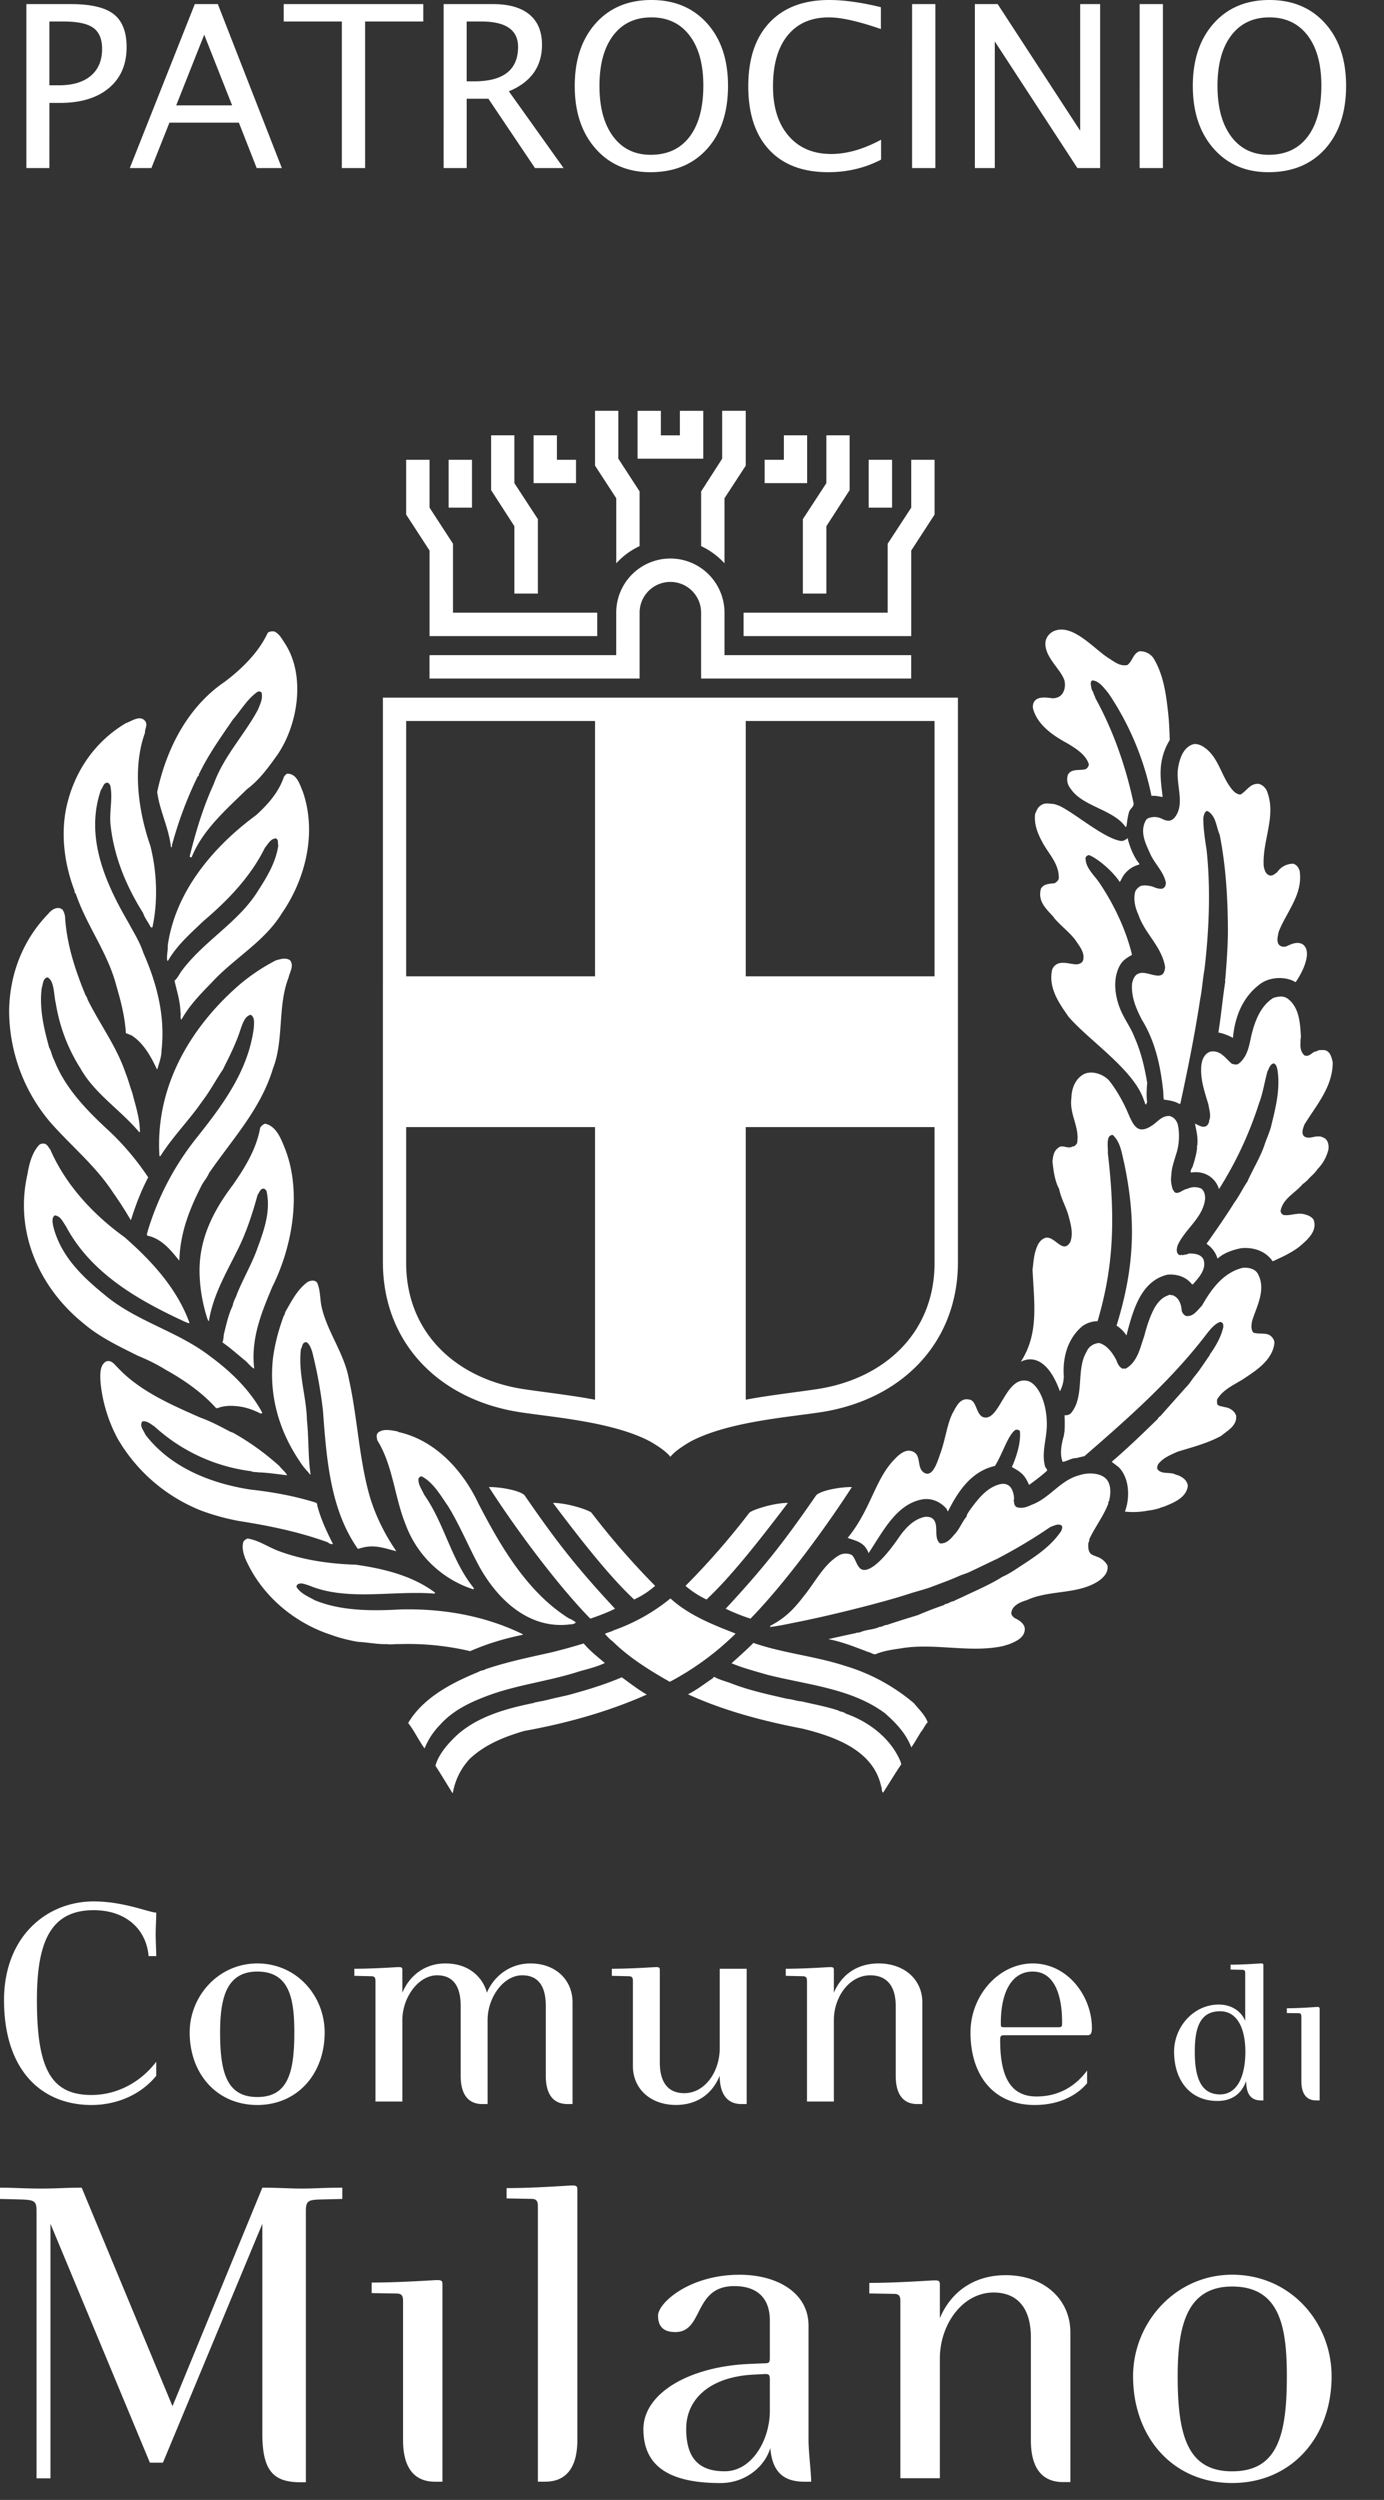 <svg viewBox="0 0 36 65" xmlns="http://www.w3.org/2000/svg" fill-rule="evenodd" clip-rule="evenodd" stroke-linejoin="round" stroke-miterlimit="2"><rect x="0" y="0" width="36" height="65" fill="#333333" stroke="none"/><path d="M21.099 64.526c0-.246-.068-.775-.068-1.08v-2.979c0-.845-.802-1.322-1.794-1.322-1.308 0-2.12.735-2.12 1.063 0 .326.189.427.45.427.743 0 .46-1.195 1.534-1.195.586 0 .924.305.924.893v.947c0 .156-.012.168-.17.168l-.315.014c-1.589.054-2.804.755-2.804 1.699 0 .937.638 1.4 2.002 1.4.714 0 1.187-.496 1.298-.914.056.678.395.879.895.879h.168zm13.538-2.741c0-1.396-1.06-2.641-2.587-2.641-1.475 0-2.577 1.245-2.577 2.641 0 1.58 1.032 2.775 2.577 2.775 1.547 0 2.587-1.195 2.587-2.775zM8.904 57.174v-.293c-.497 0-.703.023-1.041.023-.358 0-.598-.023-1.039-.023l-2.337 5.682-2.362-5.682c-.439 0-.612.023-1.061.023-.453 0-.665-.023-1.064-.023v.293l.474.012c.42.009.476.033.476.295v6.957h.363V57.82l2.586 6.211h.339l2.586-6.211v5.465c0 .994.317 1.256 1.007 1.256h.125v-7.06c0-.286.089-.286.472-.295l.476-.012zm18.938 7.361v-3.891c0-.855-.678-1.488-1.682-1.488-.819 0-1.42.426-1.713 1.117v-.869c0-.092-.021-.113-.136-.113-.102 0-.946.066-1.699.066v.274l.642.011c.131 0 .166.055.166.19v4.603h1.027v-3.113c0-.881.586-1.715 1.398-1.715.575 0 .97.352.97 1.172v2.674c0 .644.236 1.082.836 1.082h.191zm-16.333-.009v-5.131c0-.09-.023-.111-.137-.111-.101 0-.949.064-1.704.064v.274l.644.011c.134 0 .172.055.172.19v3.623c0 .642.234 1.08.833 1.08h.192zm3.509-1.081v-6.51c0-.092-.023-.111-.136-.111-.103 0-.948.068-1.705.068v.268l.643.012c.136 0 .171.058.171.193v7.16h.192c.596 0 .835-.437.835-1.08zm18.455-1.66c0 1.547-.247 2.471-1.423 2.471-1.157 0-1.417-.924-1.417-2.471 0-1.285.225-2.334 1.417-2.334 1.242 0 1.423 1.049 1.423 2.334zm-13.448.903c0 .746-.461 1.567-1.173 1.567-.64 0-1.003-.303-1.003-1.104 0-.766.606-1.352 1.758-1.41l.248-.012c.158-.012.17.012.17.17v.789zM4.064 53.971v-.365c-.369.49-.972.865-1.686.865-1.055 0-1.418-.688-1.418-2.467 0-1.51.353-2.338 1.477-2.338.82 0 1.365.477 1.429 1.194h.198c0-.16-.015-.389-.015-.565 0-.199.015-.381.015-.566-.176 0-.843-.291-1.627-.291-1.237 0-2.332.928-2.332 2.566 0 1.838.986 2.727 2.273 2.727.666 0 1.289-.27 1.686-.76zm4.381-1.125c0-.949-.723-1.795-1.752-1.795-1.009 0-1.759.846-1.759 1.795 0 1.074.707 1.885 1.759 1.885 1.044 0 1.752-.811 1.752-1.885zm19.957-.115c0-.826-.628-1.68-1.539-1.68-.882 0-1.619.83-1.619 1.795 0 1.088.576 1.885 1.671 1.885.712 0 1.147-.307 1.362-.566v-.329c-.336.452-.789.674-1.316.674-.727 0-.945-.597-.945-1.466 0-.116.017-.127.132-.127h2.144c.071 0 .11-.04.11-.186zm-8.98 1.976v-3.518h-.701v2.071c0 .597-.379 1.164-.922 1.164-.384 0-.636-.237-.636-.795v-2.406c0-.061-.017-.077-.092-.077-.069 0-.646.043-1.156.043v.184l.434.01c.094 0 .114.037.114.129v2.209c0 .58.448 1.009 1.12 1.009.552 0 .944-.289 1.138-.759 0 .437.165.736.568.736h.133zm4.57 0v-2.643c0-.582-.455-1.013-1.138-1.013-.562 0-.964.293-1.164.76v-.588c0-.061-.016-.077-.094-.077-.067 0-.643.043-1.157.043v.184l.437.01c.092 0 .115.037.115.129v3.129h.699v-2.116c0-.597.396-1.166.948-1.166.393 0 .661.239.661.797v1.815c0 .437.16.736.564.736h.129zm-9.099 0v-2.643c0-.582-.435-1.013-1.097-1.013-.541 0-.955.34-1.131.76-.062-.26-.345-.76-1.081-.76-.512 0-.92.293-1.118.76v-.588c0-.061-.015-.077-.094-.077-.066 0-.643.043-1.155.043v.184l.438.01c.089 0 .112.037.112.129v3.129h.699v-2.116c0-.597.422-1.166.902-1.166.384 0 .615.239.615.797v1.815c0 .437.161.736.565.736h.135v-2.182c0-.589.41-1.166.901-1.166.383 0 .613.239.613.797v1.815c0 .437.16.736.567.736h.129zm17.97-.095v-3.508c0-.043-.009-.053-.064-.053-.045 0-.436.032-.79.032v.127l.303.006c.06 0 .078.025.078.087v1.246c-.068-.187-.29-.429-.687-.429-.659 0-1.163.582-1.163 1.224 0 .735.406 1.282 1.128 1.282.376 0 .629-.186.747-.522 0 .315.103.508.384.508h.064zm1.463 0v-2.375c0-.043-.01-.055-.065-.055-.044 0-.434.034-.788.034v.125l.298.003c.065 0 .08.028.08.092v1.674c0 .299.108.502.386.502h.089zm-26.67-1.766c0 1.049-.17 1.678-.963 1.678-.791 0-.968-.629-.968-1.678 0-.873.155-1.584.968-1.584.84 0 .963.711.963 1.584zm24.738.498c0 .657-.22 1.112-.658 1.112-.516 0-.658-.471-.658-1.112 0-.591.121-1.05.658-1.05.489 0 .658.523.658 1.05zm-4.767-.763c0 .111 0 .129-.115.129h-1.364c-.115 0-.115 0-.115-.116 0-.75.256-1.332.83-1.332.552 0 .764.588.764 1.319zm-15.748-7.46c.54-.49 1.284-.697 2.01-.844.037-.027.082-.013.129-.035.074-.006.154-.031.23-.045.216-.06.454-.097.669-.162.425-.117.847-.25 1.257-.424.21.151.42.317.65.449-1.006.446-2.077.745-3.189.946-.512.15-1.024.351-1.423.732-.229.25-.375.549-.433.879h-.013c-.146-.236-.295-.486-.44-.707.082-.297.32-.568.553-.789zm6.666-1.488c.005-.025.031-.039.049-.025.144.078.318.115.468.177.452.172.939.276 1.421.387.123.008.238.059.366.065.317.074.657.138.954.236.06.041.137.029.191.08.609.211 1.18.648 1.43 1.25l.019.07c-.171.252-.306.481-.473.739-.045-.04-.025-.122-.053-.178-.209-.934-1.215-1.283-2.036-1.487-1.035-.199-2.048-.466-2.986-.894.228-.113.441-.281.65-.42zm-6.085-.168c.048-.039.118-.025.172-.066.558-.188 1.122-.305 1.702-.434a15.4 15.4 0 0 0 .848-.234c.176.207.361.345.551.509-.211.1-.448.155-.671.219-.736.24-1.531.336-2.259.588-.506.18-1 .398-1.36.803a1.858 1.858 0 0 0-.399.611c-.158-.219-.265-.455-.427-.662.4-.674 1.162-1.055 1.843-1.334zm7.137-.748c.766.266 1.607.344 2.369.592a4.956 4.956 0 0 1 1.807.976c.131.161.288.305.358.496-.077.073-.101.165-.172.245-.083.127-.16.277-.253.404-.019-.012-.013-.047-.026-.057-.144-.34-.409-.609-.686-.849-.025-.004-.049-.039-.083-.055-.853-.578-1.947-.67-2.951-.924-.312-.092-.63-.172-.931-.299.187-.17.388-.345.568-.529zm-3.634-.328a4.896 4.896 0 0 0 1.476-.828c.479.435 1.096.68 1.689.91v.01a7.316 7.316 0 0 1-1.695 1.242c-.046 0-.06-.031-.099-.045-.479-.275-.993-.6-1.4-1.004-.071-.047-.137-.125-.2-.193.071-.037.157-.051.229-.092zm4.955-.901c.309-.385.517-.822.917-1.055a.368.368 0 0 1 .308-.009c.126.07.139.408.349.396.28-.018.67-.529.863-.807.172-.254.385-.504.696-.572.104-.014.206.012.255.1.102.172-.018.449.144.588.171.015.279-.118.374-.229.133-.135.203-.334.318-.467.005-.06.051-.113.081-.164.216-.293.449-.605.81-.683.119-.022.232.025.283.131a.56.56 0 0 1 .06.279c-.03.019.011.039 0 .064.005.059.032.119.085.131.131.039.262-.012.376-.066.479-.178.739-.641 1.246-.77.196-.066.48-.066.649.061.183.136.165.422.114.621-.033.012-.008.045-.02.064-.125.324-.349.612-.494.924.012.045-.021.068-.025.119 0 .098 0 .199.073.262.048.033.116.053.164.074a.478.478 0 0 1 .263.225c.031.185-.114.326-.256.418-.541.338-1.263.215-1.833.478-.16.049-.376.131-.409.313-.014.08.037.119.086.158.105.047.25.139.261.271.007.233-.22.331-.399.405-.044.015-.098.029-.151.047-.868.195-1.813-.09-2.686.066-.217.031-.449.065-.646.15-.069.008-.118-.044-.184-.056-.34-.127-.675-.266-1.042-.336.235-.055.481-.108.708-.156.032-.018.086-.012.12-.024.172-.076.347-.062.505-.14.072.005.125-.055.19-.049.263-.092.533-.172.81-.258.213-.092.443-.182.676-.26.023-.033.071-.033.089-.039.054-.019.094-.059.154-.059.08-.046.178-.082.259-.123.345-.164.705-.316 1.021-.517.097-.039.215-.11.315-.174.436-.291.908-.561 1.209-1.014.016-.039.046-.105.007-.144-.092-.055-.196.01-.291.041-.465.318-.9.574-1.384.828-.258.119-.497.24-.755.359-.066.026-.137.049-.203.073-.259.119-.528.212-.79.312-.183.063-.387.113-.574.176-.122.037-.241.076-.366.111-.784.227-1.896.494-2.543.619-.218.045-.444.094-.67.121-.012-.007 0-.021.006-.033.461-.236.697-.552.877-.781zM7.24 40.324c.623.234 1.314.338 2.014.359.746.106 1.488.293 2.066.729l-.018.023c-1.097-.086-2.275.203-3.267-.213-.092-.025-.204-.085-.296-.025-.013.02-.032.037-.026.066.114.178.302.245.47.342.672.28 1.471.285 2.224.242 1.14-.029 2.225.172 3.19.643v.016c-.48.097-.931.234-1.367.425a7.038 7.038 0 0 0-1.837-.183c-.102-.008-.214.019-.328 0-.256.008-.5-.047-.751-.059a4.133 4.133 0 0 1-.74-.195c-.959-.322-1.8-1.045-2.201-1.99-.046-.125-.085-.278-.042-.416.022-.045.068-.065.106-.086.297.047.527.218.803.322zm3.121-3.091c.967.211 1.688 1.014 2.086 1.865.578 1.114 1.274 2.311 2.358 2.985.075.025.112.058.172.097-.017.041-.092.055-.15.055-1.09.139-1.906-.682-2.358-1.502-.283-.521-.508-1.074-.815-1.574-.189-.266-.375-.61-.684-.772-.045 0-.063.024-.085.059-.013.16.092.283.146.414.531.754.708 1.711 1.293 2.43 0 .013 0 .029-.014.033a2.786 2.786 0 0 1-1.761-1.69c-.288-.712-.327-1.531-.735-2.185-.013-.069-.037-.149.026-.203.138-.106.339-.055.5-.028l.021.016zm10.865 1.652c.075-.107.543-.221.933-.221-.693 1.075-1.766 2.532-2.638 3.422a5.1 5.1 0 0 1-.645-.258c1.088-1.168 1.612-1.879 2.35-2.943zm-7.577 0c-.077-.107-.544-.221-.932-.221.69 1.075 1.769 2.532 2.638 3.422.229-.078.437-.156.643-.258-1.091-1.168-1.613-1.879-2.349-2.943zm1.737.447c-.072-.072-.63-.256-1.003-.256.533.705 1.399 1.85 2.112 2.512.213-.1.368-.203.547-.354a19.913 19.913 0 0 1-1.656-1.902zm4.106 0c.07-.072.626-.256 1.003-.256-.538.705-1.406 1.85-2.118 2.512a2.443 2.443 0 0 1-.546-.354 19.55 19.55 0 0 0 1.661-1.902zm3.713-1.322c.146-.16.344-.373.561-.258.205.112.072.42.275.541.221.127.339-.277.416-.494.143-.393.181-.803.339-1.088.101-.18.196-.387.446-.314.18.054.152.49.422.459.363-.047.523-1.069 1.057-.953.256.056.501.511.509 1.105.007.389-.154.775-.04 1.139.018.023.047.051.047.09-.144.134-.308.253-.469.373-.045-.104-.112-.239-.216-.317-.066-.06-.158-.105-.232-.15.135-.293.239-.674.209-.934-.021-.033-.091-.047-.123-.027-.194.148-.316.592-.525.933-.615.139-.959.657-1.222 1.18-.025-.006-.02-.045-.038-.066-.156-.178-.392-.295-.657-.239-.654.135-.993.823-1.371 1.393-.099-.273-.297-.312-.545-.396.577-.7.7-1.459 1.157-1.977zM8.254 33.363c.084.189.066.428.115.633.154.652.586 1.195.706 1.859.221.99.261 2.039.529 3.004.15.531.406 1.039.705 1.473-.231-.055-.468-.145-.726-.119-.097.007-.188.035-.273.06-.71-1.004-.815-2.303-.908-3.584a11.573 11.573 0 0 0-.282-1.545c-.03-.088-.067-.191-.141-.244-.121-.016-.108.111-.152.178-.075.639.143 1.221.157 1.853.051.473.026.953.096 1.412a.154.154 0 0 1-.06-.064 1.772 1.772 0 0 1-.233-.297c-.515-.765-.801-1.683-.684-2.687.052-.381.151-.739.278-1.082.027-.028.027-.065.043-.106.159-.275.297-.555.555-.758.07-.054.226-.088.275.014zm-5.192 2.196c.576.615 1.397.967 2.152 1.301.278.099.536.24.791.373.079.019.137.07.203.103.368.219.716.475 1.057.78.059.08.158.152.204.242-.251-.028-.506-.07-.759-.076-.058-.014-.127 0-.179-.03a4.573 4.573 0 0 1-2.516-1.166c-.099-.06-.193-.154-.315-.127-.079.121.039.231.079.34.649.848 1.68 1.266 2.73 1.43.593.066 1.166.17 1.709.342.048.027.026.08.048.121.089.328.239.644.394.951-.047.018-.092-.008-.131-.041-.737-.27-1.524-.432-2.324-.557a6.081 6.081 0 0 1-.953-.261 4.38 4.38 0 0 1-2.19-1.875 3.908 3.908 0 0 1-.446-1.452c-.011-.199-.032-.451.139-.556.144-.057.231.088.307.158zm24.628 1.654a3.608 3.608 0 0 0 0-.416c.063.006.14-.012.183-.072.342-.44.114-1.108.387-1.573a.374.374 0 0 1 .333-.232c.207.055.353.268.444.443.033.094.086.207.183.227.016-.014.041-.014.054 0 .319-.176.382-.551.493-.861.063-.252.145-.5.266-.729.092-.148.199-.273.363-.322.025-.031.073.008.099-.004.172.059.235.244.244.41a.217.217 0 0 0 .105.131c.197.033.3-.15.421-.266.242-.431.563-.873 1.075-.988.152-.006.315.033.381.164.217.404-.031.836-.15 1.215-.02.09-.041.23.032.309.118.041.255.007.383.048.084.032.164.123.164.223-.051.438-.46.703-.777.914-.252.168-.545.274-.713.551-.008.043 0 .082 0 .121.043.066.123.053.181.078.136.014.27.092.313.225.027.263-.234.392-.387.523-.355.194-.752.295-1.139.414-.185.086-.376.156-.507.33-.012.039-.042.1 0 .141.111.123.322.047.459.123.135.035.299.125.317.293-.034.303-.357.434-.606.535-.039.014-.08.022-.119.041a1.5 1.5 0 0 1-.307.067 2.037 2.037 0 0 1-.604.027c.138-.369.116-.881-.164-1.158l-.18-.137c.42-.359.819-.746 1.204-1.121 0-.033.051-.055.074-.08.215-.246.438-.492.649-.731.101-.099.163-.213.24-.304.138-.168.253-.354.384-.538 0-.027.028-.054.039-.068.137-.203.26-.422.315-.668-.008-.025.006-.066-.02-.094-.019-.025-.05-.039-.086-.025-.151.066-.263.221-.361.346-.912 1.185-2.031 2.168-3.147 3.136-.063.014-.137.03-.203.049-.138 0-.235.078-.363.1-.084-.207-.029-.471.029-.676l.019-.121zm-10.252.664c-.104-.127-.27-.248-.518-.393-.952-.511-2.513-.632-3.376-.763-2.133-.321-3.584-1.815-3.584-3.903V18.139h14.957v14.679c0 2.088-1.453 3.582-3.585 3.903-.868.131-2.424.252-3.376.763-.247.145-.415.266-.518.393zM1.309 29.891c.406.932 1.13 1.701 1.931 2.277.707.619 1.367 1.338 1.688 2.225-.026.027-.071-.014-.104-.02-1.217-.56-2.458-1.261-3.109-2.49-.085-.119-.132-.258-.287-.283-.087.053-.061.178-.048.264.185.773.739 1.314 1.341 1.802.819.692 1.901.944 2.752 1.604.532.391 1.032.873 1.347 1.459 0 .027-.041.027-.054.019a1.773 1.773 0 0 0-.452-.164c-.222-.041-.46-.052-.662.032l-.035-.008c-.353-.395-.832-.731-1.308-.994a4.802 4.802 0 0 0-.72-.362c-.487-.244-.998-.484-1.414-.841-1.128-.905-1.804-2.346-1.464-3.864.046-.279.119-.566.297-.767.048-.047.098-.053.164-.041.066.033.096.099.137.152zm9.256-.586v3.535c0 1.826 1.317 3.016 3.06 3.279.612.091 1.242.159 1.853.275v-7.089h-4.913zm8.833 0v7.088c.609-.115 1.237-.183 1.849-.274 1.745-.263 3.062-1.453 3.062-3.279v-3.535h-4.911zm7.46 3.709c.019-.15.03-.311.066-.449.046-.158.107-.34.288-.385.237-.027.436.43.625.119.088-.219.014-.474-.041-.681-.064-.239-.197-.452-.246-.704-.113-.211-.146-.463-.173-.709.012-.125.027-.269.139-.351.111-.117.258.035.382-.045.058.006.083-.045.118-.082.077-.422-.206-.748-.147-1.178.004-.236.092-.474.29-.601.223-.143.565-.012.706.166.172.224.318.476.436.734.165.367.256.701.686.402.134-.093.235-.238.427-.234.113.021.192.113.224.227.052.257.034.542-.051.787-.05.171-.114.338-.118.523-.023.147 0 .24.032.365.03.039.044.092.095.098.106.006.183-.094.289-.106a.429.429 0 0 1 .359-.007c.083.058.103.166.103.263-.051.498-.52.782-.714 1.213-.02.067-.037.133-.008.199.017.04.048.053.087.061.01-.023.031-.014.044 0 .054-.023.117-.014.169-.047.14 0 .301.012.377.147.091.261-.117.474-.271.654h-.026c-.157-.199-.392-.272-.642-.25-.67.166-.882.871-1.062 1.58a.848.848 0 0 0-.258-.256c.514-1.65.479-2.871.201-4.217-.067-.263-.092-.549-.301-.742a.123.123 0 0 0-.1.057c-.056.125-.019.273-.026.422.229 1.939.094 3.127-.267 4.365a.684.684 0 0 0-.39.125c-.376.308-.524.795-.489 1.305a.848.848 0 0 1-.101.392c-.304-.836-.72-.922-1.017-.767.47-.727.349-1.493.305-2.393zM7.423 29.891c.435 1.143.17 2.549-.341 3.57-.276.659-.564 1.346-.469 2.125-.091-.045-.149-.136-.235-.209-.189-.154-.387-.332-.594-.476.038-.072.025-.172.05-.252.059-.238.112-.483.219-.699.014-.118.083-.205.115-.315.158-.385.368-.748.513-1.137.173-.474.373-.996.251-1.533a.16.16 0 0 0-.06-.058c-.098-.018-.125.099-.171.16-.13.469-.276.924-.485 1.359-.302.621-.668 1.215-.782 1.92-.029 0-.029-.041-.04-.06a4.149 4.149 0 0 1-.203-1.188c-.019-.898.373-1.637.867-2.289.301-.434.611-.924.708-1.481a.225.225 0 0 1 .132-.111c.301.067.421.416.525.674zm23.717-.057c-.027-.021.014-.041.004-.068.021-.198-.026-.371-.061-.551.088.035.194.121.3.06a.188.188 0 0 0 .07-.14c.054-.131 0-.283-.02-.416-.092-.309-.205-.623-.188-.959.005-.166.065-.364.243-.418.263-.041.38.17.556.318.062.014.127.037.182-.008.228-.187.266-.464.325-.734.091-.367.234-.76.569-.971.127-.039.27-.064.384.026.292.226.316.629.335.994-.012.047-.012.121-.012.174-.007.109.018.23.108.302.14.047.197-.107.31-.107.053-.045.13-.033.205-.033.149.027.188.185.216.32 0 .641-.427 1.111-.735 1.615-.032.086-.086.211-.02.297.116.1.269 0 .387.014.053-.008.104.019.152.041.096.062.12.183.103.303a1.08 1.08 0 0 1-.282.504c-.074.119-.19.197-.269.296-.04.028-.071.069-.112.088-.195.239-.519.377-.58.701 0 .047.035.092.075.108.164.027.321-.053.505-.027.108.025.212.054.278.15.111.299-.17.531-.372.703-.207.16-.446.266-.676.373-.021.004-.038-.014-.038-.027-.19-.244-.485-.336-.795-.309-.222.045-.446.119-.618.272a.69.69 0 0 0-.286-.385c.248-.35.511-.729.728-1.078.125-.166.219-.373.334-.537.142-.321.322-.604.441-.938.052-.168.141-.344.184-.529.111-.455.24-.953.156-1.455-.014-.055-.025-.119-.086-.153-.1.006-.128.131-.171.205-.077.272-.115.557-.216.821a9.694 9.694 0 0 1-1.045 2.242.615.615 0 0 0-.48-.43.7.7 0 0 0-.25 0c-.026-.074.049-.127.058-.201.047-.144.088-.297.104-.453zM7.543 24.967c.113.139-.008.309-.038.455-.286.725-.118 1.623-.402 2.352-.318 1.06-1.049 1.832-1.668 2.73-.046.119-.151.225-.21.356-.296.582-.539 1.195-.559 1.904l-.012.004c-.207-.262-.463-.572-.82-.639-.029-.039.004-.08.01-.125a7.193 7.193 0 0 1 1.241-2.383c.677-.851 1.376-1.761 1.518-2.906.004-.119.029-.264-.081-.33-.149.033-.202.211-.252.338-.118.383-.296.732-.474 1.088-.183.271-.336.562-.538.826-.329.48-.766.916-1.078 1.412-.006.008-.033.027-.033 0-.111-1.807.814-3.34 2.07-4.436.293-.25.607-.46.957-.642.114-.031.256-.082.369-.004zm-5.916-1.314a.432.432 0 0 1 .068.236c.053.715.274 1.362.528 1.983a.36.36 0 0 1 .059.125c.324.648.755 1.22.985 1.906.071.168.109.34.172.504.084.334.2.668.2 1.029h-.018c-.492-.582-1.166-1.006-1.529-1.658a4.46 4.46 0 0 1-.639-1.682c-.045-.185-.038-.38-.105-.552a.27.27 0 0 0-.11-.133c-.125.025-.119.181-.153.281-.068.535.061 1.059.194 1.547.058.096.069.217.129.322.282.727.846 1.307 1.418 1.834.382.358.729.766 1.029 1.217-.185.35-.325.717-.443 1.094l-.013.015a9.27 9.27 0 0 0-.449-.701c-.471-.719-1.074-1.197-1.645-1.844a4.494 4.494 0 0 1-1.067-2.919c.019-.975.382-1.846 1.02-2.5.084-.11.248-.208.369-.104zm25.458-2.721c.096-.066.215-.035.33-.027.05.013.094.031.136.045.396.183 1.136.828 1.584.912.08.019.144-.028.196-.069.055.221.133.418.257.604.025.021.04.053.054.08a.705.705 0 0 0-.474.385l-.039.072c-.199-.297-.566-.6-.789-.697-.035-.016-.103.035-.103.068-.006.252.216.441.346.629.396.578.717 1.271.862 1.894-.107.059-.226.129-.298.245-.225.365-.145.875.025 1.24.101.223.257.435.342.666.164.369.258.767.326 1.172-.012.174-.026.349 0 .515-.03.014-.012.047-.034.053-.034-.023-.022-.066-.045-.092-.238-.795-1.456-1.588-1.969-2.195-.251-.357-.523-.748-.426-1.211a.263.263 0 0 1 .251-.185c.127-.014.273.042.406.037.063-.012.124-.037.15-.102.053-.201-.094-.367-.192-.518-.157-.212-.364-.359-.543-.564-.023-.014-.023-.045-.04-.053-.193-.216-.408-.4-.323-.726.074-.139.232-.127.363-.147.043-.031.092-.064.103-.127.01-.39-.283-.652-.437-.957-.114-.211-.21-.451-.179-.718.04-.083.065-.174.16-.229zm2.544 4.377c.23-.088.648.275.677-.164-.08-.527-.531-.875-.692-1.357-.08-.168-.135-.389-.091-.581.013-.064.065-.117.119-.154.084-.064.311-.015.361.008.112.051.218.06.255.033.053-.033.073-.092.066-.158-.066-.273-.261-.451-.385-.693-.122-.274-.304-.596-.139-.903.024-.047.058-.068.111-.08a.43.43 0 0 1 .284.016c.111.051.265.142.398-.074.221-.354-.018-.831.053-1.248.039-.231.131-.508.37-.596.09-.033.195.006.267.047.426.258.473.793.788 1.148.047.055.12.1.191.108.153-.081.239-.268.429-.28.105-.013.202.074.254.164.276.659-.121 1.307-.073 1.983.021.086.038.177.126.224.092.041.158-.027.223-.074a.504.504 0 0 1 .416-.221c.092.028.137.094.168.182.095.613-.34 1.065-.544 1.586-.021.109-.066.248.008.34.051.055.138.066.209.033.125-.06.289-.131.424-.033.16.144.081.406.014.58a2.1 2.1 0 0 1-.215.393c-.268-.165-.688-.137-.933.054-.451.34-.65.856-.697 1.395a1.243 1.243 0 0 0-.379-.141c.07-.433.111-.887.18-1.332-.009-.017-.009-.037 0-.059.032-.382.064-.816.068-1.209 0-.845-.051-1.728-.215-2.546-.093-.211-.093-.489-.318-.614-.079.014-.083.094-.104.153-.02.265.081.847.081.847.112 1.026.065 2.131-.056 3.137-.045.238-.058.504-.109.75-.139.92-.321 1.815-.515 2.717a.049.049 0 0 1-.031.012c-.112-.073-.263-.092-.401-.112-.014-.08-.007-.174-.02-.26-.07-.654-.219-1.283-.551-1.818-.146-.285-.279-.584-.255-.933.019-.106.071-.241.183-.27zM3.785 18.762c.059.092-.021.191-.014.291-.333.924-.169 2.047.137 2.93.172.66.206 1.445.057 2.127-.022.017-.057-.01-.061-.035-.06-.112-.14-.209-.182-.336-.43-.686-.744-1.426-.842-2.252-.048-.356.059-.705-.008-1.047a.138.138 0 0 0-.062-.086c-.115-.022-.127.117-.185.185-.428 1.241.137 2.455.721 3.459.137.256.293.498.386.785.338.766.573 1.624.469 2.534 0 .17-.065.324-.107.482H4.08c-.154-.332-.348-.68-.659-.879l-.147-.058c-.026-.438-.132-.834-.247-1.229-.225-.871-.773-1.558-1.058-2.402-.031-.014-.031-.039-.031-.074-.243-.639-.362-1.385-.222-2.112.186-.929.723-1.748 1.558-2.242.147-.049.382-.232.511-.041zm4.095 1.83c.373 1.094.05 2.295-.557 3.166-.451.734-1.248 1.164-1.826 1.799-.295.301-.581.598-.777.955-.043-.035-.008-.127-.025-.191-.009-.293-.094-.549-.155-.821.086-.078.125-.176.19-.262.586-.785 1.486-1.263 1.991-2.091.235-.366.453-.727.518-1.164-.021-.065.014-.153-.065-.184-.139.008-.204.152-.284.244-.368.75-.969 1.373-1.594 1.901-.342.328-.689.627-.925 1.035h-.02c-.024-.123.02-.256.011-.383.196-1.43 1.209-2.6 2.3-3.402.315-.286.591-.602.724-.998.032-.04.059-.088.118-.079.229.024.296.291.376.475zm16.429-1.846h-4.911v6.639h4.911v-6.639zm-13.744 0v6.639h4.913v-6.639h-4.913zm-3.157-2.021c.549.836.344 2.115-.189 2.896-.231.323-.471.659-.793.897-.538.527-1.153 1.057-1.438 1.764-.006.006-.027.017-.037.006l-.017-.022c.159-.645.35-1.279.626-1.881.263-.73.799-1.277 1.153-1.939.053-.139.132-.283.089-.442-.023-.025-.054-.025-.089-.025-.27.176-.449.494-.655.73-.318.463-.652.932-.892 1.44l.007.025-.029.01a10.047 10.047 0 0 0-.661 1.754c-.023.025.009.092-.036.092-.054-.506-.291-.936-.358-1.438.239-1.125.794-2.211 1.756-2.865.443-.332.889-.773 1.112-1.26.038-.055.119-.055.184-.047.13.067.191.19.267.305zm19.561 1.453c.105-.063.277-.039.386-.025a.286.286 0 0 0 .133-.014c.213-.059.244-.334.189-.477-.117-.297-.539-.615-.479-.994a.38.38 0 0 1 .23-.265c.476-.188 1.017.455 1.392.699.154.092.3.23.503.189.14-.099.147-.301.318-.357a.417.417 0 0 1 .391.226c.251.444.309.957.364 1.481.017.199.025.4.031.6a1.592 1.592 0 0 0-.216.58c-.052.306 0 .617.031.9-.083-.006-.175-.039-.29-.027a7.417 7.417 0 0 0-1.117-2.666c-.113-.133-.239-.323-.422-.338-.045.027-.045.08-.038.119.011.068.017.133.06.181.006.059.045.098.056.159.461.834.796 1.785.996 2.74.007.092-.088.131-.116.217-.041.127-.051.26-.072.385l-.02.013c-.31-.457-1.123-.531-1.43-.998a.373.373 0 0 1-.07-.363c.089-.166.305-.1.463-.145.045-.029.08-.074.08-.129-.08-.25-.334-.404-.543-.533-.369-.199-.777-.469-.903-.892-.026-.102 0-.211.093-.266zm-15.797-.535v-.609h4.857V15.93a1.408 1.408 0 0 1 2.816 0v1.104h4.857v.609h-5.465V15.93a.8.8 0 0 0-1.6 0v1.713h-5.465zm4.363-1.104h-4.362v-2.225l-.608-.935v-1.424h.608v1.244l.61.938v1.793h3.752v.609zm3.807 0h4.361v-2.225l.607-.935v-1.424h-.607v1.244l-.613.938v1.793h-3.748v.609zm-6.567-3.795v-1.426h.605v1.244l.611.936v1.935h-.611v-1.751l-.605-.938zm9.325 0v-1.426h-.605v1.244l-.611.936v1.935h.611v-1.751l.605-.938zm-5.463 1.455v-1.422l-.553-.851v-1.245h-.606v1.426l.552.848v1.691c.169-.185.374-.338.607-.447zm1.601 0v-1.422l.547-.851v-1.245h.613v1.426l-.553.848v1.691a1.952 1.952 0 0 0-.607-.447zm4.966-2.244h-.608v1.244h.608v-1.244zm-10.927 0h-.607v1.244h.607v-1.244zm2.209 0h.497v.607h-1.104v-1.244h.607v.637zm5.904 0h-.5v.607h1.105v-1.244h-.605v.637zm-3.806-1.273h.606v.637h.495v-.637h.608v1.244h-1.709v-1.244zm.334-6.205c-.592 0-1.068-.205-1.428-.615-.36-.41-.54-.952-.54-1.626 0-.678.181-1.22.543-1.627.362-.406.846-.609 1.451-.609.603 0 1.086.203 1.449.608.363.405.544.946.544 1.622 0 .689-.181 1.236-.544 1.64-.363.405-.855.607-1.475.607zm16.076 0c-.591 0-1.067-.205-1.427-.615-.36-.41-.54-.952-.54-1.626 0-.678.181-1.22.543-1.627.362-.406.845-.609 1.45-.609.603 0 1.086.203 1.449.608.363.405.545.946.545 1.622 0 .689-.182 1.236-.545 1.64-.363.405-.855.607-1.475.607zm-11.453 0c-.662 0-1.174-.195-1.535-.584-.361-.388-.542-.939-.542-1.652 0-.71.184-1.262.552-1.653C20.384.196 20.902 0 21.57 0c.382 0 .83.062 1.343.187v.568c-.584-.202-1.035-.303-1.352-.303-.462 0-.821.157-1.074.47-.254.313-.38.755-.38 1.325 0 .544.135.972.406 1.286.271.314.64.471 1.109.471.403 0 .835-.123 1.296-.371v.518c-.42.217-.879.326-1.377.326zm3.817-.107V.107h.593l2.146 3.292V.107h.519V4.37h-.591l-2.149-3.293V4.37h-.518zm-16.466 0V.559H7.38V.107h3.63v.452H9.497V4.37h-.605zm-2.215 0l-.463-1.181H4.407L3.938 4.37h-.562L5.067.107h.599L7.331 4.37h-.654zm-5.991 0V.107h1.161c.514 0 .884.086 1.109.26.224.174.337.46.337.857 0 .454-.154.809-.461 1.066-.307.258-.734.386-1.279.386h-.268V4.37H.686zm23.039 0V.107h.605V4.37h-.605zm-12.185 0V.107h1.29c.409 0 .723.09.941.27.218.181.327.443.327.787 0 .568-.287.972-.862 1.21L14.66 4.37h-.744l-1.212-1.803h-.565V4.37h-.599zm18.104 0V.107h.605V4.37h-.605zm-12.718-.345c.436 0 .774-.157 1.012-.471.238-.314.357-.758.357-1.33 0-.555-.12-.989-.359-1.302-.239-.313-.57-.47-.992-.47-.425 0-.756.157-.994.471-.238.314-.357.751-.357 1.31 0 .557.118.995.354 1.313.236.319.563.479.979.479zm16.077 0c.436 0 .773-.157 1.011-.471.238-.314.357-.758.357-1.33 0-.555-.119-.989-.358-1.302-.24-.313-.57-.47-.993-.47-.424 0-.756.157-.994.471-.238.314-.357.751-.357 1.31 0 .557.118.995.354 1.313.237.319.563.479.98.479zM6.038 2.74L5.312.902 4.583 2.74h1.455zm-4.753-.522h.245c.359 0 .636-.082.832-.247.196-.166.294-.399.294-.701 0-.255-.077-.437-.23-.547-.154-.109-.41-.164-.77-.164h-.371v1.659zm10.854-.103h.196c.76 0 1.141-.299 1.141-.896 0-.44-.319-.66-.957-.66h-.38v1.556z" fill="#fff" fill-rule="nonzero"/></svg>